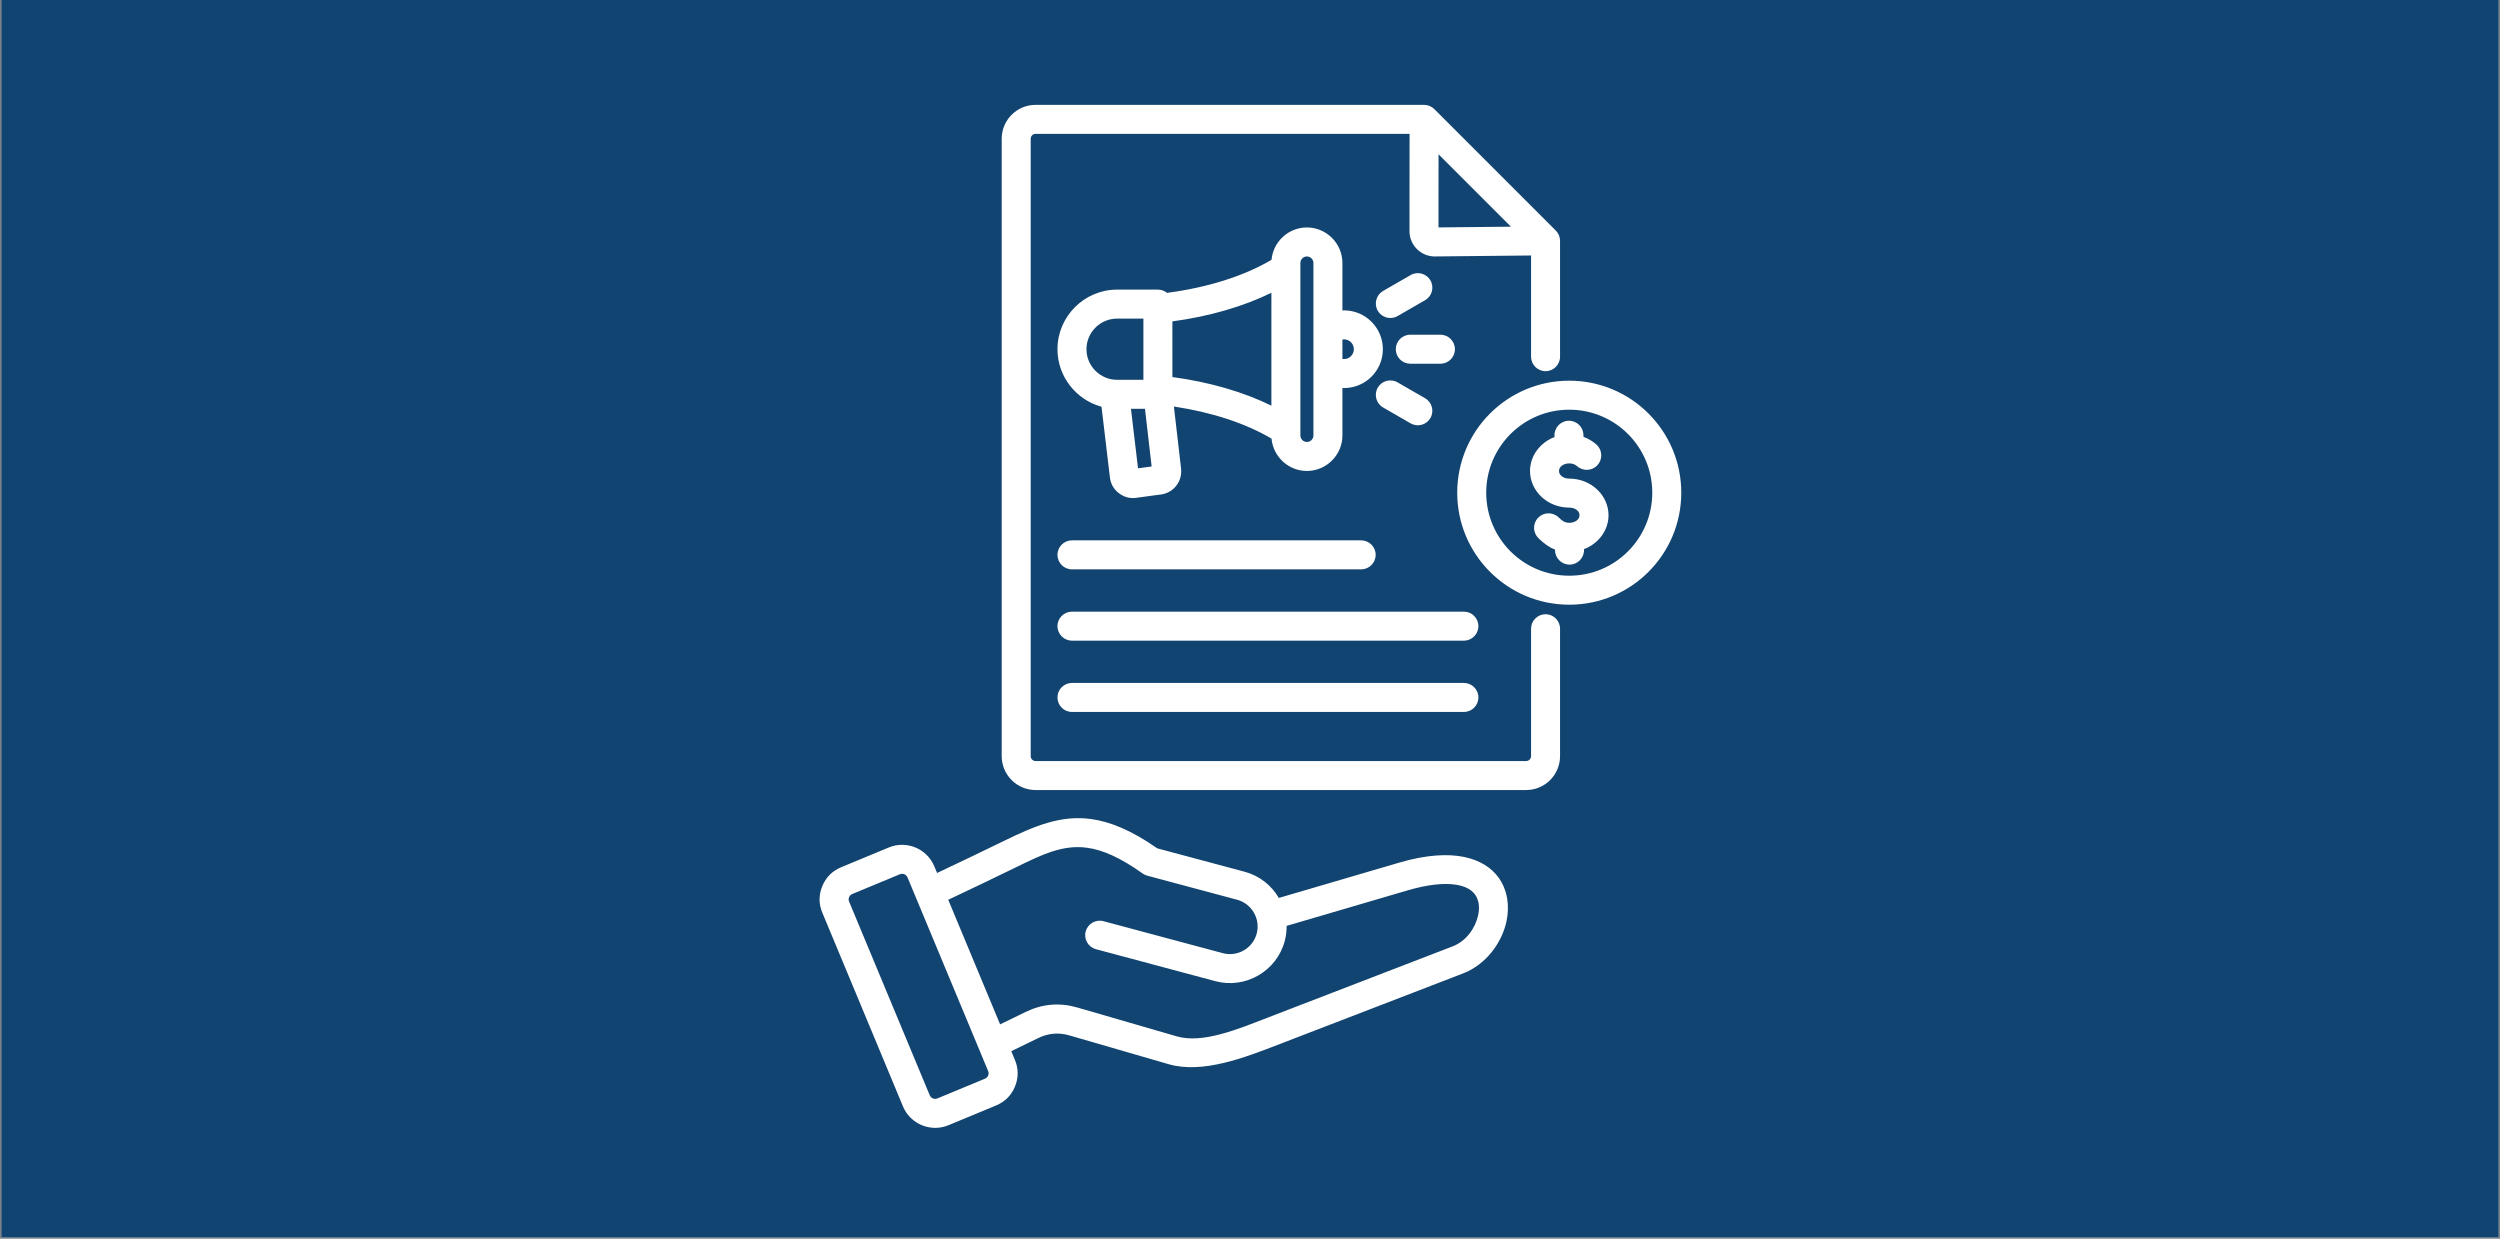 <svg xmlns="http://www.w3.org/2000/svg" xmlns:xlink="http://www.w3.org/1999/xlink" width="2000" zoomAndPan="magnify" viewBox="0 0 1500 743.25" height="991" preserveAspectRatio="xMidYMid meet" version="1.0"><rect x="0" y="0" width="1500" height="743.25" fill="#808080" stroke="none"/><defs><clipPath id="6e259188a8"><path d="M 0.758 0 L 1499.242 0 L 1499.242 742.5 L 0.758 742.5 Z M 0.758 0 " clip-rule="nonzero"/></clipPath><clipPath id="8436f10ebc"><path d="M 54.93 57.785 L 277.68 57.785 L 277.68 280.535 L 54.93 280.535 Z M 54.93 57.785 " clip-rule="nonzero"/></clipPath><clipPath id="b97d2e011b"><path d="M 491 62.918 L 1009 62.918 L 1009 677 L 491 677 Z M 491 62.918 " clip-rule="nonzero"/></clipPath></defs><g clip-path="url(#6e259188a8)"><path fill="#ffffff" d="M 0.758 0 L 1499.242 0 L 1499.242 742.5 L 0.758 742.5 Z M 0.758 0 " fill-opacity="1" fill-rule="nonzero"/><path fill="#124471" d="M 0.758 0 L 1499.242 0 L 1499.242 742.5 L 0.758 742.5 Z M 0.758 0 " fill-opacity="1" fill-rule="nonzero"/></g><g clip-path="url(#8436f10ebc)"><path fill="#124471" d="M 54.93 57.785 L 277.68 57.785 L 277.68 280.535 L 54.93 280.535 Z M 54.93 57.785 " fill-opacity="1" fill-rule="nonzero"/></g><g clip-path="url(#b97d2e011b)"><path fill="#ffffff" d="M 606.77 630.703 C 607.496 632.453 608.223 634.203 608.953 635.953 L 608.957 635.961 C 611.148 641.262 611.152 646.602 608.984 651.938 L 608.973 651.977 C 606.777 657.234 603.004 661.027 597.684 663.27 L 597.66 663.277 C 597.66 663.277 569.094 675.121 569.094 675.121 C 558.48 679.547 546.195 674.465 541.797 663.863 C 525.68 625.137 509.535 586.41 493.434 547.711 C 491.184 542.406 491.172 537.02 493.379 531.672 C 495.582 526.355 499.383 522.555 504.668 520.352 L 533.27 508.484 C 543.871 504.082 556.117 509.117 560.562 519.73 L 560.566 519.738 C 561.129 521.09 561.688 522.441 562.25 523.789 C 575.574 517.488 588.875 511.141 602.121 504.66 C 621.484 495.188 636.777 489.012 654.559 491.414 C 666.086 492.973 678.793 498.148 694.371 509.004 L 746.777 523.043 C 755.75 525.445 762.934 531.285 767.301 538.766 L 839.5 517.586 C 872.633 507.867 890.887 515.398 898.941 526.285 C 904.445 533.73 905.934 543.359 903.875 552.887 C 901.02 566.078 891.254 578.871 877.973 583.996 L 766.41 626.984 C 747.277 634.348 721.684 644.465 701.148 638.504 L 641.715 621.262 L 641.703 621.258 C 635.211 619.363 628.988 619.891 622.902 622.855 Z M 549.672 538.836 C 547.953 534.703 546.23 530.57 544.512 526.438 C 543.766 524.664 541.715 523.812 539.938 524.551 L 511.352 536.414 C 510.461 536.785 509.828 537.426 509.457 538.32 C 509.098 539.188 509.082 540.062 509.461 540.949 L 509.473 540.977 C 525.59 579.711 541.734 618.445 557.855 657.184 L 557.859 657.188 C 558.59 658.953 560.633 659.805 562.414 659.059 L 590.965 647.223 L 590.98 647.215 C 591.871 646.832 592.52 646.203 592.91 645.293 C 593.254 644.402 593.25 643.504 592.883 642.613 C 591.113 638.363 589.344 634.113 587.578 629.867 C 587.562 629.828 587.543 629.789 587.527 629.75 C 574.926 599.477 562.312 569.207 549.711 538.934 C 549.699 538.902 549.684 538.871 549.672 538.836 Z M 600.07 614.617 L 615.285 607.215 C 625.414 602.281 635.777 601.406 646.562 604.555 L 705.996 621.797 C 713.992 624.117 722.938 622.926 731.75 620.664 C 741.797 618.09 751.676 614.016 760.16 610.75 L 871.711 567.766 C 879.574 564.734 885.184 557.02 886.871 549.207 C 887.84 544.727 887.547 540.133 884.957 536.633 C 882.73 533.625 878.906 531.652 873.5 530.82 C 866.246 529.703 856.688 530.672 844.395 534.277 L 771.973 555.523 C 772.012 558.547 771.641 561.621 770.824 564.676 C 765.988 582.73 747.238 593.562 729.195 588.695 L 657.566 569.516 C 652.93 568.273 650.172 563.504 651.414 558.867 C 652.656 554.227 657.43 551.473 662.066 552.715 L 733.695 571.895 L 733.707 571.898 C 742.516 574.273 751.66 568.984 754.02 560.172 C 756.383 551.359 751.09 542.207 742.277 539.848 L 688.379 525.41 C 687.383 525.141 686.438 524.699 685.598 524.102 C 672.406 514.738 661.891 509.957 652.23 508.652 C 637.754 506.695 625.527 512.574 609.762 520.289 C 596.203 526.922 582.582 533.418 568.945 539.867 C 579.316 564.785 589.695 589.699 600.07 614.617 Z M 845.742 80.312 L 621.363 80.312 C 619.738 80.312 618.418 81.633 618.418 83.258 L 618.418 453.688 C 618.418 454.465 618.73 455.215 619.281 455.766 C 619.836 456.32 620.582 456.629 621.363 456.629 L 915.691 456.629 C 916.473 456.629 917.223 456.32 917.773 455.766 C 918.324 455.215 918.637 454.465 918.637 453.688 L 918.637 377.234 C 918.637 372.434 922.535 368.535 927.332 368.535 C 932.133 368.535 936.031 372.434 936.031 377.234 L 936.031 453.688 C 936.031 459.078 933.887 464.254 930.074 468.066 C 926.258 471.883 921.086 474.023 915.691 474.023 L 621.363 474.023 C 615.969 474.023 610.797 471.883 606.98 468.066 C 603.168 464.254 601.023 459.078 601.023 453.688 L 601.023 83.258 C 601.023 72.023 610.129 62.918 621.363 62.918 L 854.445 62.918 C 856.754 62.918 858.965 63.836 860.598 65.465 L 933.484 138.352 C 935.113 139.984 936.031 142.195 936.031 144.504 L 936.031 214.008 C 936.031 218.805 932.133 222.703 927.332 222.703 C 922.535 222.703 918.637 218.805 918.637 214.008 L 918.637 153.289 L 860.871 153.871 C 860.805 153.871 860.738 153.871 860.672 153.871 C 852.367 153.766 845.691 147 845.695 138.695 Z M 906.543 136.012 L 863.129 92.598 L 863.094 136.449 Z M 660.906 244.039 C 645.727 239.91 634.48 225.969 634.484 209.531 C 634.477 189.859 650.586 173.766 670.246 173.773 L 694.738 173.773 C 696.812 173.777 698.715 174.5 700.211 175.715 C 724.883 172.496 746.641 165.504 762.918 155.879 C 763.895 145.043 773.062 136.473 784.141 136.473 C 795.863 136.473 805.449 146.074 805.449 157.793 L 805.449 186.242 C 805.77 186.23 806.09 186.227 806.41 186.227 C 819.277 186.219 829.715 196.648 829.715 209.531 C 829.719 222.398 819.289 232.836 806.406 232.832 C 806.086 232.832 805.766 232.828 805.449 232.812 L 805.449 261.262 C 805.461 272.973 795.875 282.574 784.148 282.574 C 773.074 282.574 763.898 274.016 762.922 263.184 C 747.559 254.094 727.312 247.352 704.34 243.922 L 708.633 281.098 C 709.473 288.359 704.773 294.977 697.656 296.516 C 697.434 296.562 697.203 296.602 696.977 296.633 C 696.977 296.633 682.469 298.582 682.473 298.582 C 678.66 299.309 675.051 298.535 671.816 296.27 L 671.812 296.266 C 668.461 293.918 666.449 290.586 665.953 286.52 C 665.949 286.512 665.949 286.504 665.949 286.492 Z M 686.984 245.285 L 678.574 245.285 L 682.812 280.984 L 690.984 279.887 Z M 805.449 203.695 L 805.449 215.363 C 805.762 215.41 806.078 215.438 806.402 215.438 L 806.41 215.438 C 809.672 215.438 812.32 212.797 812.316 209.535 L 812.316 209.531 C 812.32 206.266 809.676 203.617 806.414 203.621 L 806.41 203.621 C 806.082 203.621 805.762 203.645 805.449 203.695 Z M 784.141 153.871 C 781.988 153.871 780.23 155.633 780.23 157.789 L 780.23 261.266 C 780.23 263.418 781.996 265.176 784.148 265.176 C 786.297 265.176 788.059 263.422 788.055 261.273 L 788.055 157.793 C 788.055 155.641 786.297 153.871 784.141 153.871 Z M 686.039 191.172 L 670.242 191.168 C 660.148 191.164 651.875 199.43 651.879 209.527 L 651.879 209.535 C 651.875 219.629 660.145 227.891 670.246 227.887 L 686.039 227.891 Z M 703.434 192.832 L 703.438 226.227 C 726.031 229.273 746.348 235.301 762.836 243.398 L 762.836 175.66 C 746.344 183.754 726.027 189.785 703.434 192.832 Z M 846.168 218.223 C 841.367 218.219 837.473 214.32 837.473 209.52 C 837.477 204.719 841.375 200.824 846.176 200.828 L 864.262 200.836 C 869.062 200.84 872.957 204.738 872.953 209.535 C 872.953 214.34 869.051 218.234 864.254 218.23 Z M 838.543 189.645 C 834.383 192.043 829.059 190.613 826.66 186.457 C 824.262 182.297 825.691 176.977 829.852 174.574 L 846.375 165.043 C 850.531 162.648 855.855 164.074 858.254 168.234 C 860.652 172.391 859.223 177.715 855.066 180.113 Z M 829.84 244.473 C 825.684 242.074 824.258 236.75 826.656 232.594 C 829.059 228.438 834.383 227.008 838.539 229.41 L 855.062 238.949 C 859.219 241.348 860.645 246.672 858.246 250.828 C 855.844 254.988 850.523 256.414 846.363 254.016 Z M 643.18 341.609 C 638.383 341.609 634.484 337.711 634.484 332.91 C 634.484 328.109 638.383 324.215 643.18 324.215 L 816.695 324.215 C 821.496 324.215 825.395 328.109 825.395 332.91 C 825.395 337.711 821.496 341.609 816.695 341.609 Z M 643.18 384.387 C 638.383 384.387 634.484 380.488 634.484 375.688 C 634.484 370.887 638.383 366.992 643.18 366.992 L 878.34 366.992 C 883.141 366.992 887.035 370.887 887.035 375.688 C 887.035 380.488 883.141 384.387 878.34 384.387 Z M 643.18 427.164 C 638.383 427.164 634.484 423.266 634.484 418.465 C 634.484 413.664 638.383 409.77 643.18 409.77 L 878.34 409.77 C 883.141 409.77 887.035 413.664 887.035 418.465 C 887.035 423.266 883.141 427.164 878.34 427.164 Z M 941.559 228.418 C 978.68 228.418 1008.762 258.5 1008.762 295.621 C 1008.762 332.738 978.68 362.82 941.559 362.82 C 904.441 362.82 874.336 332.738 874.336 295.621 C 874.336 258.5 904.441 228.418 941.559 228.418 Z M 941.559 245.812 C 914.047 245.812 891.73 268.109 891.73 295.621 C 891.73 323.133 914.047 345.426 941.559 345.426 C 969.07 345.426 991.367 323.129 991.367 295.621 C 991.367 268.109 969.07 245.812 941.559 245.812 Z M 941.559 313.684 C 944.707 313.684 947.719 311.953 947.719 309.137 C 947.719 306.316 944.711 304.566 941.559 304.566 C 928.285 304.566 918.008 294.445 918.008 282.602 C 918.008 273.57 923.984 265.543 932.707 262.238 L 932.684 261.363 C 932.566 256.562 936.367 252.57 941.164 252.453 C 945.965 252.336 949.957 256.137 950.074 260.934 L 950.105 262.125 C 953.02 263.184 955.648 264.762 957.844 266.719 C 961.43 269.91 961.75 275.414 958.555 279 C 955.363 282.582 949.859 282.902 946.273 279.707 C 945.074 278.637 943.395 278.039 941.574 278.035 L 941.559 278.035 C 938.398 278.035 935.402 279.781 935.402 282.602 C 935.402 285.422 938.398 287.172 941.559 287.172 C 954.801 287.172 965.113 297.293 965.113 309.137 C 965.113 318.168 959.121 326.18 950.406 329.48 L 950.414 329.879 C 950.52 334.676 946.707 338.66 941.91 338.766 C 937.109 338.867 933.129 335.059 933.023 330.258 L 933.012 329.723 C 929.434 328.41 926.48 326.152 923.156 323.004 C 919.668 319.703 919.516 314.195 922.816 310.711 C 926.117 307.223 931.625 307.07 935.109 310.371 C 937.129 312.281 938.574 313.68 941.555 313.684 Z M 941.559 313.684 " fill-opacity="1" fill-rule="evenodd"/></g></svg>